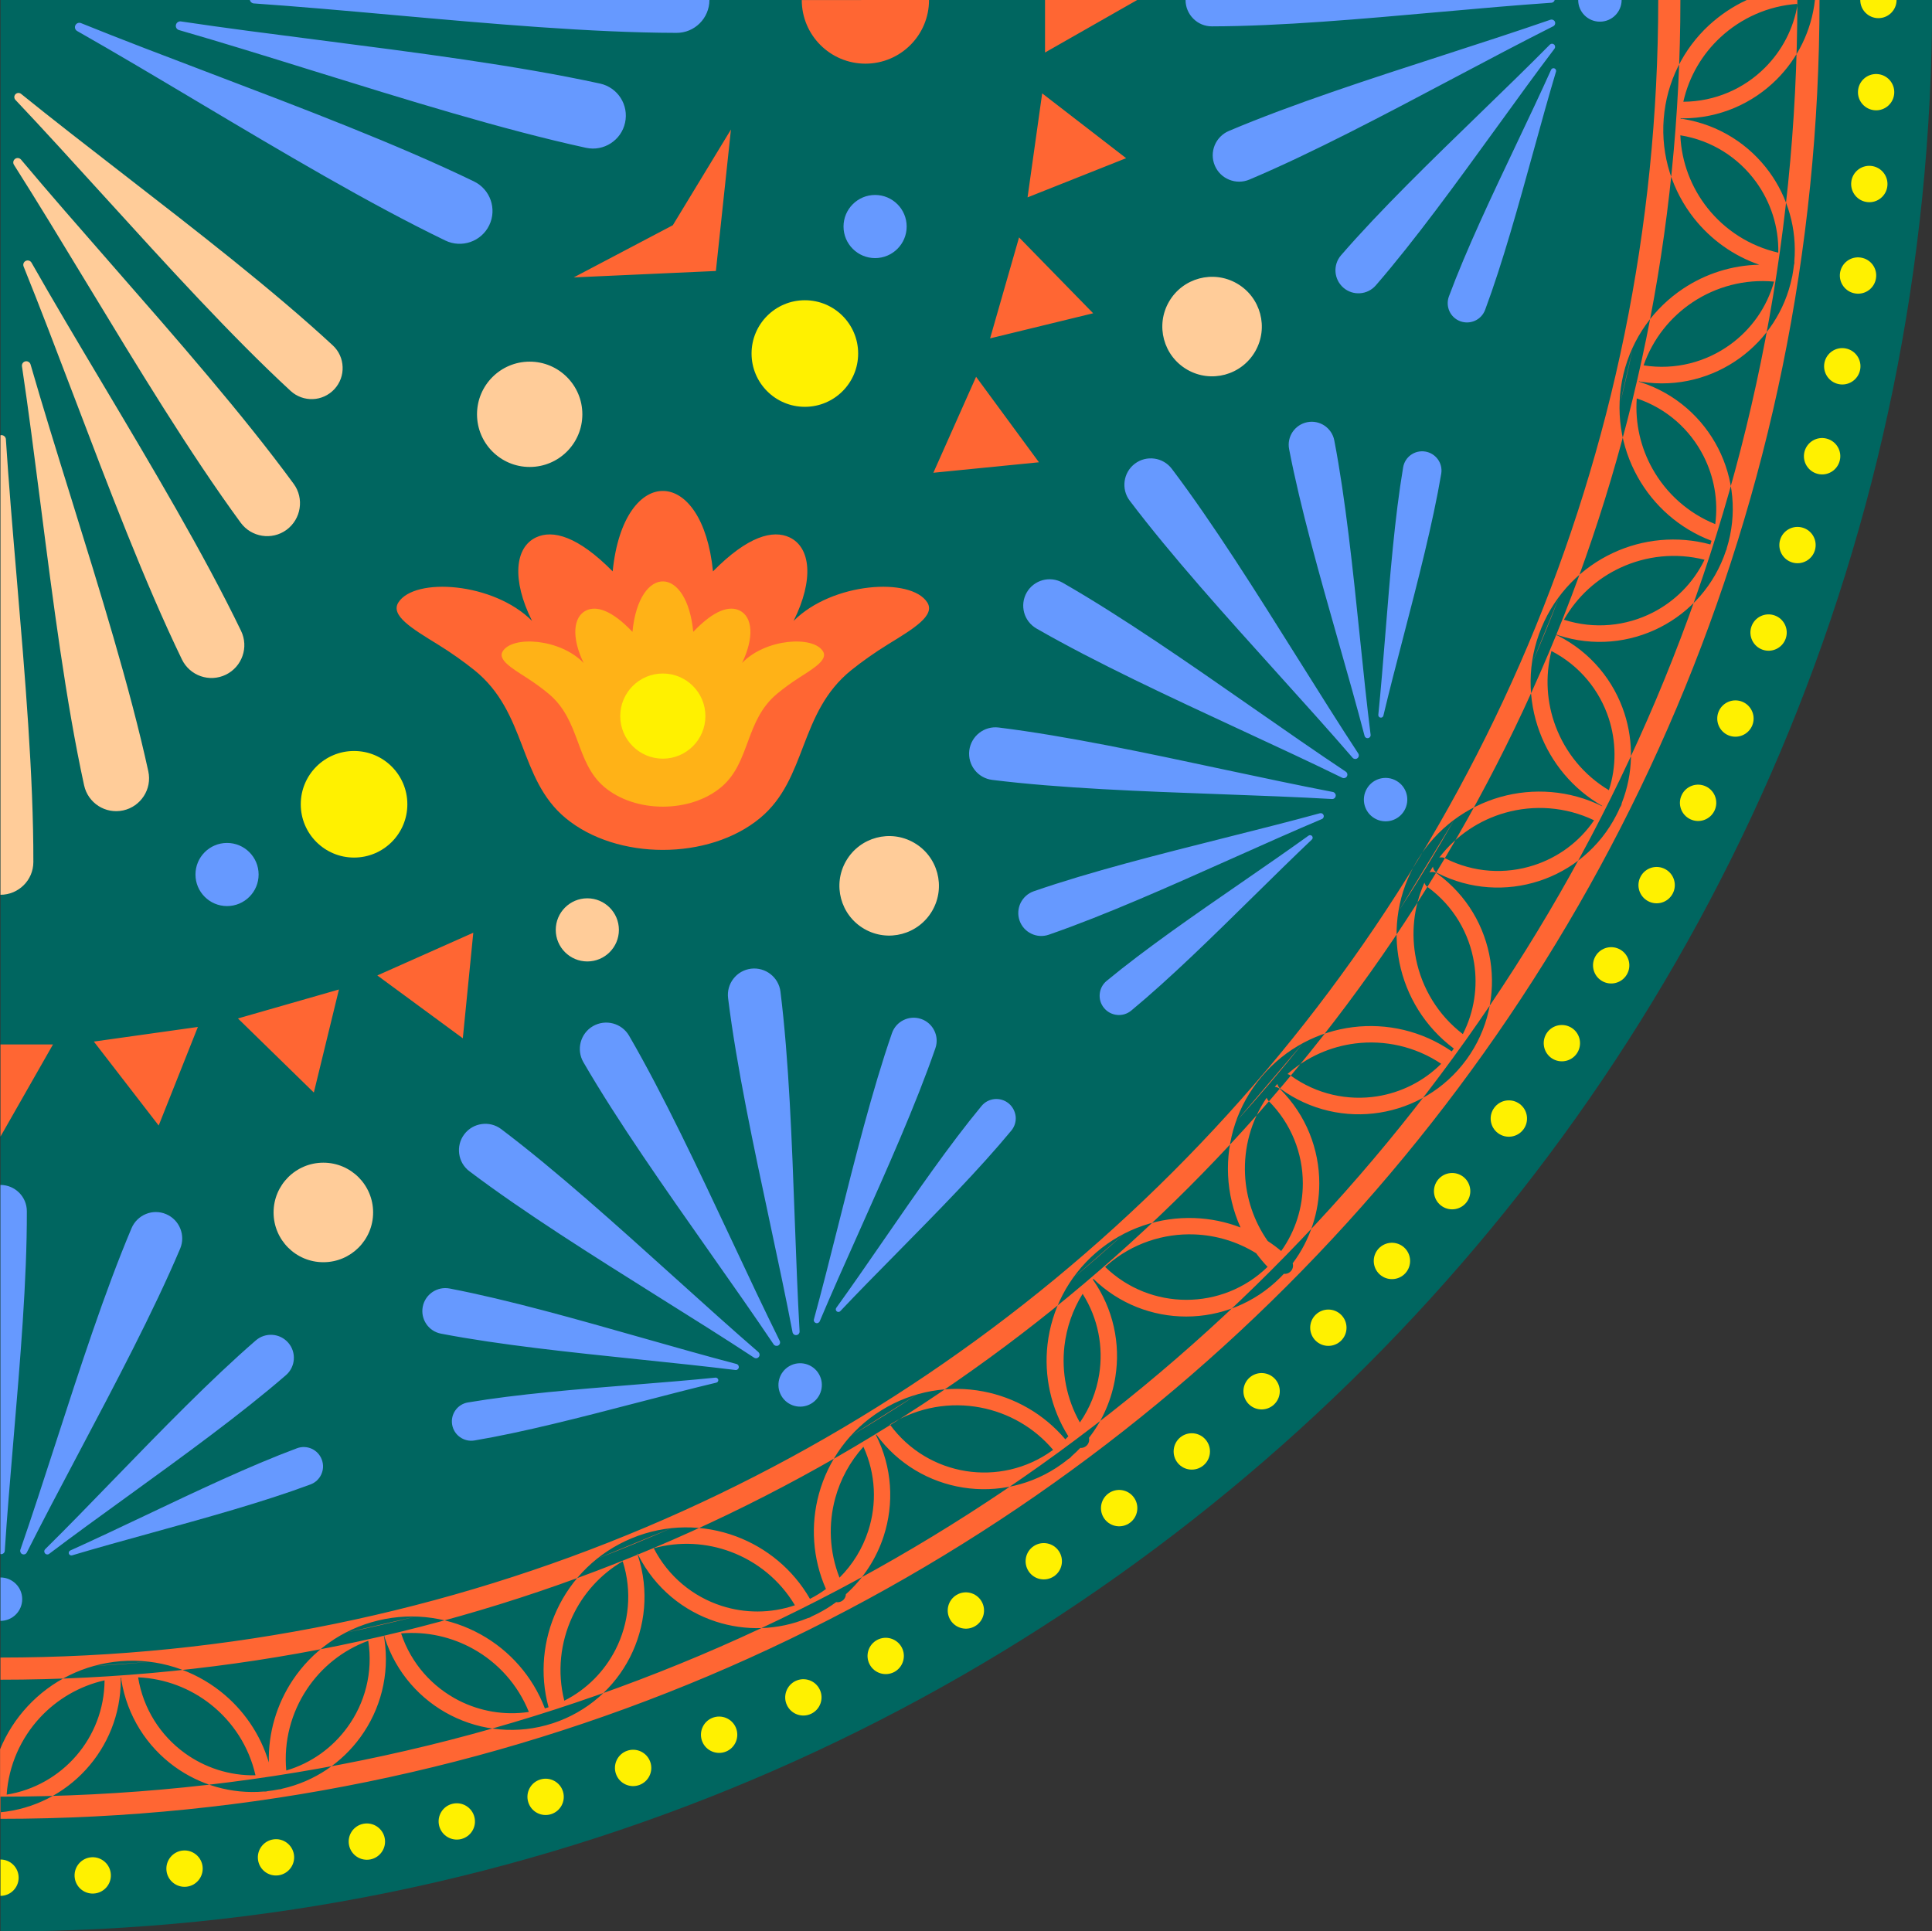 <?xml version="1.0" encoding="UTF-8"?><svg xmlns="http://www.w3.org/2000/svg" xmlns:xlink="http://www.w3.org/1999/xlink" height="400.1" preserveAspectRatio="xMidYMid meet" version="1.0" viewBox="-0.1 0.0 400.2 400.1" width="400.2" zoomAndPan="magnify"><rect x="-0.1" y="0.0" width="400.2" height="400.1" fill="#333333" stroke="none"/><g id="change1_1"><path clip-rule="evenodd" d="M0,0h400.14c0,220.99-179.15,400.14-400.14,400.14 C0,400.14,0,0,0,0z" fill="#006660" fill-rule="evenodd"/></g><g id="change2_1"><path clip-rule="evenodd" d="M0,235.46l10.88-19.09H0L0,235.46L0,235.46z M32.77,233.17 l-13.43-17.39l21.55-3.03L32.77,233.17z M64.91,226.34l-15.72-15.35l20.92-6L64.91,226.34z M95.77,215.1l-17.71-13.02l19.88-8.85 L95.77,215.1z M235.46,0L235.46,0l-19.09,0v10.88L235.46,0z M233.17,32.77l-17.39-13.43l-3.03,21.55L233.17,32.77z M226.34,64.9 l-15.35-15.72l-6,20.92L226.34,64.9z M215.11,95.77l-13.02-17.71l-8.85,19.88L215.11,95.77z M165.98,0.01L165.98,0.01L192.34,0v0.01 c0,7.28-5.9,13.18-13.18,13.18C171.88,13.18,165.98,7.28,165.98,0.01z M118.74,57.47l20.53-10.81l12.04-19.83l-3.12,29.31 L118.74,57.47z M157.34,169.48c9.84-8.15,7.95-21.88,18.94-30.68c2.03-1.63,4.73-3.57,7.59-5.33c5.23-3.21,9.83-5.96,8.11-8.66 c-3.35-5.29-19.7-4.2-27.69,3.82c4.26-8.56,3.53-15.23-0.83-17.3c-3.43-1.62-8.63-0.31-15.87,7.04 c-1.09-10.94-5.61-16.5-10.18-16.66c-4.71-0.17-9.48,5.38-10.6,16.66c-7.25-7.34-12.44-8.66-15.87-7.04 c-4.37,2.06-5.1,8.74-0.83,17.3c-7.99-8.02-24.34-9.11-27.69-3.82c-1.71,2.7,2.88,5.44,8.11,8.66c2.86,1.76,5.56,3.7,7.59,5.33 c10.99,8.8,9.1,22.53,18.94,30.68C127.67,178.27,146.73,178.27,157.34,169.48L157.34,169.48z M295.39,183.58 c-0.2-0.2-0.35-0.45-0.43-0.71c-2.28,5.09-2.79,10.61-1.74,15.81c1.22,6.02,4.55,11.61,9.7,15.55c2.37-4.65,3.11-9.81,2.33-14.73 c-0.97-6.1-4.26-11.83-9.65-15.75l-0.12-0.09L295.39,183.58L295.39,183.58z M361.73,0h14.12c-0.71,6.39-3.6,12.13-7.91,16.44 c-4.99,4.99-11.88,8.08-19.5,8.08c-0.14,0-0.27-0.02-0.4-0.05l-0.01,0.14c0.13-0.01,0.26-0.01,0.4,0.02 c7.52,1.19,13.85,5.32,17.99,11.02c3.78,5.2,5.74,11.71,5.16,18.52c0.02,0.15,0.02,0.31-0.01,0.47c-0.02,0.1-0.04,0.2-0.07,0.29 c-0.04,0.35-0.09,0.71-0.14,1.06l-0.03,0.18c-0.04,0.28-0.09,0.55-0.14,0.83c0,0.05-0.01,0.11-0.02,0.16 c-0.02,0.09-0.04,0.18-0.07,0.27c-1.43,6.97-5.41,12.82-10.79,16.73c-5.67,4.12-12.9,6.09-20.37,4.94 c-0.18-0.01-0.36-0.05-0.53-0.12l-0.02,0.12h0.11l0.27,0.09c7.24,2.35,12.84,7.42,16.05,13.7c3.16,6.2,3.99,13.61,1.74,20.76v0.13 l-0.12,0.24c-2.37,7.19-7.41,12.76-13.67,15.95c-6.29,3.2-13.79,4.01-21.04,1.65l-0.09-0.03l-0.14-0.07 c-0.05-0.02-0.09-0.05-0.13-0.07l-0.06,0.14c0.13,0.03,0.25,0.08,0.38,0.14c6.78,3.46,11.52,9.34,13.7,16.05 c1.92,5.91,1.85,12.47-0.55,18.58c-0.02,0.2-0.08,0.41-0.17,0.6c-0.06,0.12-0.13,0.23-0.21,0.33c-0.22,0.51-0.46,1.03-0.72,1.53 c-3.46,6.78-9.34,11.52-16.05,13.7c-6.71,2.18-14.25,1.8-21.04-1.65c-0.53-0.27-0.86-0.78-0.93-1.33c-0.09,0.14-0.18,0.28-0.26,0.42 c-0.15,0.25-0.3,0.51-0.45,0.77c0.56-0.19,1.19-0.09,1.66,0.3c6.11,4.47,9.84,10.99,10.94,17.93c1.1,6.97-0.45,14.36-4.92,20.51 l-0.1,0.13c-4.47,6.08-10.98,9.8-17.9,10.9c-6.97,1.11-14.36-0.45-20.52-4.92c-0.36-0.26-0.59-0.63-0.67-1.03 c-0.18,0.2-0.36,0.41-0.54,0.61c0.41,0.02,0.82,0.19,1.14,0.5c5.38,5.38,8.08,12.44,8.08,19.5c0,5.83-1.84,11.66-5.51,16.55 c0.17,0.58,0.03,1.24-0.44,1.7c-0.38,0.38-0.9,0.54-1.4,0.49c-0.24,0.26-0.48,0.51-0.73,0.76c-5.39,5.39-12.44,8.08-19.5,8.08 c-6.93,0-13.87-2.6-19.21-7.8l-0.12,0.14c4.28,6.09,5.76,13.33,4.67,20.17c-0.72,4.54-2.56,8.9-5.47,12.62 c0.15,0.65-0.09,1.35-0.66,1.76c-0.34,0.25-0.75,0.36-1.14,0.33c-0.58,0.6-1.18,1.18-1.82,1.74c-0.1,0.15-0.23,0.28-0.38,0.39 c-0.09,0.07-0.18,0.12-0.28,0.17c-0.37,0.31-0.76,0.6-1.15,0.89l-0.13,0.1c-6.16,4.47-13.55,6.02-20.52,4.92 c-6.94-1.1-13.46-4.83-17.93-10.94l-0.06-0.08l-0.09,0.07c3.45,6.77,3.82,14.31,1.64,21.02c-1.48,4.56-4.15,8.74-7.83,12.03 c-0.02,0.59-0.35,1.16-0.92,1.46c-0.35,0.18-0.73,0.24-1.09,0.17c-1.2,0.89-2.49,1.69-3.87,2.39c-0.41,0.21-0.83,0.41-1.25,0.6 c-0.08,0.06-0.17,0.11-0.26,0.16c-0.15,0.08-0.31,0.13-0.47,0.15c-6.25,2.59-12.99,2.71-19.06,0.74 c-6.71-2.18-12.59-6.92-16.05-13.7c-0.06-0.12-0.11-0.25-0.14-0.38l-0.13,0.06c0.03,0.04,0.05,0.09,0.07,0.13l0.07,0.14l0.03,0.09 c2.35,7.24,1.55,14.75-1.65,21.04c-3.19,6.26-8.76,11.3-15.95,13.67l-0.1,0.03c-7.24,2.35-14.75,1.55-21.04-1.65 c-6.29-3.2-11.35-8.81-13.7-16.05c-0.04-0.13-0.07-0.26-0.08-0.39l-0.14,0.03c0.07,0.17,0.11,0.35,0.13,0.54 c1.14,7.47-0.83,14.7-4.95,20.37c-3.82,5.26-9.48,9.17-16.23,10.69c-0.12,0.05-0.26,0.09-0.39,0.11c-0.08,0.01-0.16,0.02-0.24,0.02 c-0.37,0.08-0.75,0.14-1.13,0.2l-0.18,0.03c-0.35,0.05-0.71,0.1-1.06,0.14c-0.09,0.03-0.19,0.06-0.29,0.07 c-0.16,0.02-0.32,0.02-0.47,0.01c-6.8,0.58-13.32-1.39-18.52-5.16c-5.71-4.15-9.83-10.47-11.03-17.99c-0.02-0.14-0.03-0.27-0.02-0.4 l-0.14,0.01c0.03,0.13,0.05,0.26,0.05,0.4c0,14.36-10.98,26.15-25,27.45v-13.07c1.35-3.29,3.29-6.3,5.69-8.88 c4.87-5.25,11.65-8.75,19.34-9.36c7.75-0.61,15.04,1.83,20.69,6.31c4.65,3.69,8.19,8.77,9.95,14.67 c-0.15-6.16,1.65-12.08,4.93-17.03c3.99-6,10.17-10.57,17.74-12.39c7.51-1.8,15.03-0.56,21.28,2.93c5.92,3.3,10.7,8.63,13.23,15.29 l0.48-0.15l0.04-0.01l0.24-0.08c-1.87-6.88-1.13-13.99,1.72-20.14c3.01-6.49,8.38-11.92,15.52-14.87c7.18-2.97,14.87-2.9,21.62-0.38 c6.29,2.35,11.78,6.82,15.29,12.94c1.18-0.6,2.28-1.28,3.31-2.04c-2.8-6.35-3.2-13.31-1.46-19.69c1.9-6.95,6.33-13.24,12.94-17.33 c6.56-4.07,14.1-5.26,21.12-3.91c6.48,1.24,12.53,4.64,16.99,9.92c0.21-0.21,0.42-0.42,0.62-0.63c-3.65-5.81-5.06-12.56-4.31-19.06 c0.82-7.11,4.21-13.94,10.05-18.99c5.89-5.08,13.21-7.43,20.41-7.16c3.24,0.12,6.46,0.77,9.52,1.95c-1.54-3.42-2.41-7.08-2.58-10.78 c-0.34-7.2,1.93-14.54,6.96-20.48c4.99-5.9,11.79-9.35,18.89-10.24c7.01-0.88,14.33,0.76,20.48,5.02l0.24-0.32l0.02-0.03l0.17-0.24 c-5.99-4.47-9.87-10.89-11.27-17.83c-1.42-7.01-0.3-14.56,3.7-21.16c4.03-6.65,10.27-11.15,17.2-13.12 c6.82-1.93,14.33-1.42,21.08,1.9l0.03-0.05c-6.12-3.51-10.6-8.99-12.95-15.28c-2.53-6.75-2.61-14.44,0.36-21.62 c2.94-7.14,8.37-12.51,14.86-15.53c6.14-2.86,13.25-3.6,20.14-1.74c0.08-0.25,0.16-0.51,0.23-0.76 c-6.66-2.52-11.98-7.29-15.29-13.21c-3.5-6.25-4.74-13.77-2.96-21.28c1.81-7.56,6.37-13.75,12.38-17.75 c4.61-3.07,10.07-4.84,15.77-4.95c-5.4-1.86-10.04-5.23-13.49-9.57c-4.48-5.65-6.92-12.94-6.31-20.69 c0.61-7.7,4.11-14.47,9.36-19.34C356.25,3.08,358.87,1.32,361.73,0L361.73,0z M52.82,367.78c-1.34-5.94-4.69-11.05-9.24-14.66 c-4.2-3.33-9.43-5.39-15.07-5.63c1.06,6.55,4.66,12.06,9.64,15.68C42.31,366.19,47.43,367.89,52.82,367.78L52.82,367.78z M21.56,348.11c-5.25,1.19-9.86,3.94-13.36,7.7c-3.97,4.28-6.51,9.88-6.92,15.98C12.73,369.95,21.49,360.06,21.56,348.11 L21.56,348.11z M262.47,262.45c-0.86-0.9-1.64-1.84-2.37-2.82c-3.9-2.42-8.32-3.73-12.79-3.9c-6.37-0.24-12.84,1.84-18.04,6.33 c-0.15,0.13-0.3,0.26-0.45,0.4c4.68,4.55,10.75,6.82,16.82,6.82C251.71,269.29,257.79,267.01,262.47,262.45L262.47,262.45z M298.43,220.38c-5.37-3.6-11.71-4.97-17.8-4.21c-5.09,0.64-10.01,2.77-14.04,6.34c0.22,0.05,0.44,0.14,0.63,0.29 c5.4,3.92,11.87,5.28,17.96,4.32C290.09,226.34,294.76,224.05,298.43,220.38L298.43,220.38z M262.28,227.41 c-3.27,4.81-4.74,10.41-4.48,15.91c0.23,4.87,1.82,9.67,4.7,13.78c0.96,0.63,1.89,1.32,2.79,2.07c2.99-4.18,4.48-9.09,4.48-14.01 c0-6.17-2.36-12.35-7.07-17.06C262.5,227.89,262.36,227.66,262.28,227.41L262.28,227.41z M330.1,169.94 c-5.9-2.83-12.45-3.25-18.42-1.56c-5.29,1.5-10.13,4.67-13.64,9.28c0.38-0.09,0.81-0.05,1.19,0.14c5.94,3.03,12.54,3.36,18.41,1.45 C322.59,177.65,327.02,174.46,330.1,169.94L330.1,169.94z M372.27,0.8c-6.1,0.41-11.7,2.95-15.98,6.92 c-3.77,3.49-6.52,8.1-7.7,13.36c6.61-0.04,12.59-2.73,16.92-7.07C369.02,10.5,371.45,5.92,372.27,0.8z M347.97,28.03 c0.24,5.64,2.3,10.87,5.63,15.07c3.61,4.55,8.73,7.89,14.66,9.24c0.11-5.39-1.59-10.5-4.61-14.66 C360.03,32.69,354.52,29.08,347.97,28.03z M367.38,58.34c-6.09-0.56-12,1.04-16.86,4.27c-4.59,3.06-8.24,7.57-10.16,13.08 c6.58,1.04,12.96-0.69,17.96-4.32C362.61,68.26,365.88,63.73,367.38,58.34L367.38,58.34z M338.94,82.54 c-0.37,5.19,0.83,10.23,3.26,14.57c2.84,5.07,7.35,9.19,13,11.47c0.66-4.94-0.26-9.85-2.43-14.11 C350,89.02,345.17,84.62,338.94,82.54L338.94,82.54z M352.98,115.96c-5.96-1.51-12.1-0.82-17.42,1.65 c-4.81,2.23-8.95,5.93-11.7,10.78c6.32,2.03,12.87,1.32,18.36-1.47C346.8,124.59,350.64,120.81,352.98,115.96L352.98,115.96z M321.27,134.87c-1.35,5.29-0.97,10.71,0.86,15.58c2.03,5.41,5.84,10.15,11.04,13.25c1.6-4.94,1.51-10.13-0.02-14.85 C331.25,143.02,327.14,137.9,321.27,134.87L321.27,134.87z M218.05,300.37c-3.94-4.67-9.29-7.67-15.02-8.77 c-6.21-1.19-12.88-0.14-18.68,3.45l-0.11,0.07c3.92,5.38,9.64,8.67,15.74,9.64c6.08,0.96,12.54-0.39,17.92-4.29l0.04-0.03 L218.05,300.37L218.05,300.37z M178.75,299.72c-2.8,3.09-4.77,6.76-5.84,10.67c-1.45,5.32-1.22,11.1,0.89,16.45 c2.75-2.73,4.77-6.06,5.94-9.67C181.55,311.61,181.34,305.4,178.75,299.72z M224.16,268.04c-2.07,3.32-3.33,7.02-3.77,10.81 c-0.62,5.38,0.43,10.94,3.2,15.84c2.09-3.01,3.44-6.44,4-9.98C228.48,279.09,227.4,273.15,224.16,268.04z M164.56,332.56 c-3.11-5.23-7.86-9.05-13.3-11.08c-4.98-1.86-10.54-2.21-15.94-0.74c3.03,5.9,8.16,10.03,14.01,11.93 C154.17,334.24,159.51,334.28,164.56,332.56z M128.89,323.44c-4.69,2.75-8.27,6.82-10.45,11.52c-2.46,5.31-3.15,11.42-1.65,17.37 c4.68-2.36,8.33-6.12,10.61-10.58C130.19,336.27,130.9,329.74,128.89,323.44z M109.45,354.66c-2.28-5.67-6.41-10.21-11.51-13.05 c-4.45-2.48-9.63-3.68-14.95-3.22c2.08,6.27,6.49,11.11,11.95,13.9C99.32,354.52,104.38,355.42,109.45,354.66L109.45,354.66z M76.18,339.91c-5.34,1.96-9.73,5.55-12.72,10.06c-3.22,4.85-4.82,10.75-4.26,16.82c5.22-1.54,9.61-4.76,12.66-8.96 C75.49,352.85,77.21,346.48,76.18,339.91L76.18,339.91z M345,21.47c-0.14,2.25-0.29,4.49-0.47,6.72 M338.16,71.96 c-0.84,3.96-1.74,7.89-2.72,11.8 M322.9,123.61c-1.77,4.63-3.64,9.21-5.61,13.74 M301.13,169.83c-3.63,6.42-7.45,12.71-11.47,18.86 M269.8,216.1c-4.44,5.54-9.03,10.95-13.8,16.2 M232.72,255.61c-3.45,3.14-6.97,6.2-10.54,9.2 M189.89,288.87 c-4.5,2.96-9.07,5.83-13.72,8.58 M139.02,316.56c-5.06,2.22-10.18,4.33-15.36,6.32 M86.06,334.88c-4.83,1.24-9.71,2.36-14.62,3.39 M31.18,344.27c-3.94,0.35-7.9,0.65-11.88,0.87 M376.8,0c0,104.05-42.18,198.25-110.36,266.44S104.05,376.8,0,376.8v-4.59 c102.78,0,195.84-41.66,263.19-109.02C330.55,195.84,372.21,102.78,372.21,0C372.21,0,376.8,0,376.8,0z M347.98,0 c0,96.09-38.95,183.08-101.92,246.06C183.08,309.03,96.09,347.98,0,347.98v-4.59c94.82,0,180.67-38.44,242.81-100.58 C304.95,180.67,343.39,94.82,343.39,0H347.98z" fill="#F63" fill-rule="evenodd"/></g><g id="change3_1"><path clip-rule="evenodd" d="M149.4,162.98 c5.96-5.12,4.81-13.73,11.47-19.26c1.23-1.02,2.86-2.24,4.6-3.35c3.17-2.02,5.95-3.74,4.91-5.43c-2.03-3.32-11.93-2.64-16.76,2.4 c2.58-5.37,2.14-9.56-0.51-10.86c-2.08-1.02-5.22-0.19-9.61,4.42c-0.66-6.87-3.4-10.35-6.17-10.45c-2.85-0.11-5.74,3.38-6.42,10.45 c-4.39-4.61-7.53-5.43-9.61-4.42c-2.64,1.3-3.09,5.49-0.51,10.86c-4.84-5.04-14.74-5.72-16.76-2.4c-1.04,1.7,1.75,3.42,4.91,5.43 c1.73,1.11,3.37,2.32,4.6,3.35c6.65,5.53,5.51,14.14,11.47,19.26C131.44,168.49,142.97,168.49,149.4,162.98z" fill="#FFF100" fill-opacity=".549" fill-rule="evenodd"/></g><g id="change3_2"><path clip-rule="evenodd" d="M73.24,155.58c6.1,0,11.04,4.94,11.04,11.04 c0,6.1-4.94,11.04-11.04,11.04c-6.1,0-11.04-4.94-11.04-11.04C62.2,160.52,67.14,155.58,73.24,155.58z M155.58,73.24 c0,6.1,4.94,11.04,11.04,11.04c6.1,0,11.04-4.94,11.04-11.04c0-6.1-4.94-11.04-11.04-11.04C160.52,62.2,155.58,67.14,155.58,73.24z M137.2,139.53c4.87,0,8.82,3.95,8.82,8.82s-3.95,8.82-8.82,8.82c-4.87,0-8.82-3.95-8.82-8.82S132.33,139.53,137.2,139.53z M392.76,0c0,2.08-1.69,3.76-3.76,3.76c-2.08,0-3.76-1.69-3.76-3.76H392.76z M15.35,388.71c0.1,2.08,1.87,3.68,3.94,3.57 c2.08-0.1,3.68-1.87,3.57-3.94c-0.1-2.08-1.87-3.68-3.95-3.58C16.85,384.87,15.25,386.63,15.35,388.71L15.35,388.71z M388.34,22.85 c2.08,0.1,3.84-1.5,3.94-3.57c0.1-2.08-1.5-3.84-3.57-3.94c-2.08-0.1-3.84,1.5-3.94,3.57C384.66,20.98,386.26,22.74,388.34,22.85z M258.44,290.75c1.4,1.54,3.78,1.66,5.32,0.26c1.54-1.4,1.66-3.78,0.26-5.32c-1.4-1.54-3.78-1.66-5.32-0.26 C257.16,286.83,257.05,289.21,258.44,290.75z M350.04,169.72c1.88,0.89,4.12,0.09,5.01-1.79c0.89-1.88,0.09-4.12-1.79-5.01 c-1.88-0.89-4.12-0.09-5.01,1.79C347.35,166.59,348.16,168.83,350.04,169.72z M127.5,367.52c0.7,1.96,2.85,2.98,4.81,2.28 s2.98-2.85,2.28-4.81c-0.7-1.96-2.85-2.98-4.81-2.28C127.82,363.41,126.8,365.57,127.5,367.52z M376.42,98.17 c2.02,0.51,4.06-0.72,4.57-2.74c0.51-2.02-0.72-4.06-2.74-4.57c-2.02-0.51-4.06,0.72-4.57,2.74 C373.18,95.62,374.4,97.66,376.42,98.17z M196.75,335.58c1.07,1.78,3.38,2.36,5.16,1.29c1.78-1.07,2.36-3.38,1.29-5.16 c-1.07-1.78-3.38-2.36-5.16-1.29C196.26,331.49,195.68,333.8,196.75,335.58z M310.2,234.75c1.67,1.24,4.03,0.89,5.27-0.78 c1.24-1.67,0.89-4.03-0.78-5.27c-1.67-1.24-4.03-0.89-5.26,0.78C308.18,231.15,308.53,233.51,310.2,234.75L310.2,234.75z M53.35,385.33c0.3,2.06,2.22,3.48,4.27,3.17c2.05-0.31,3.47-2.22,3.17-4.27c-0.31-2.06-2.22-3.48-4.27-3.17 S53.05,383.28,53.35,385.33z M384.23,60.8c2.06,0.31,3.97-1.11,4.27-3.17c0.31-2.06-1.11-3.97-3.17-4.27 c-2.06-0.31-3.97,1.11-4.28,3.17C380.75,58.58,382.17,60.5,384.23,60.8z M228.7,314.68c1.24,1.67,3.6,2.02,5.27,0.78 c1.67-1.24,2.02-3.6,0.78-5.27c-1.24-1.67-3.6-2.02-5.27-0.78C227.81,310.66,227.46,313.01,228.7,314.68z M331.71,203.21 c1.78,1.07,4.09,0.49,5.16-1.29c1.07-1.78,0.49-4.09-1.29-5.16c-1.78-1.07-4.09-0.49-5.16,1.29 C329.35,199.83,329.93,202.14,331.71,203.21z M90.87,378.25c0.51,2.02,2.55,3.24,4.57,2.74c2.02-0.51,3.24-2.55,2.73-4.56 c-0.51-2.02-2.55-3.24-4.56-2.74C91.59,374.19,90.36,376.23,90.87,378.25z M364.98,134.59c1.96,0.7,4.11-0.32,4.81-2.28 c0.7-1.96-0.32-4.11-2.28-4.81c-1.96-0.7-4.11,0.32-4.81,2.28C362.01,131.74,363.03,133.89,364.98,134.59z M162.91,353.25 c0.89,1.88,3.13,2.68,5.01,1.79c1.88-0.89,2.68-3.13,1.79-5.01c-0.89-1.88-3.13-2.68-5.01-1.79 C162.83,349.13,162.02,351.38,162.91,353.25z M285.7,264.02c1.54,1.39,3.92,1.28,5.32-0.26c1.39-1.54,1.28-3.92-0.26-5.32 c-1.54-1.4-3.92-1.28-5.32,0.26C284.04,260.24,284.16,262.62,285.7,264.02z M386.75,41.87c2.07,0.21,3.91-1.31,4.11-3.38 c0.2-2.07-1.31-3.91-3.38-4.12c-2.07-0.2-3.91,1.31-4.11,3.38C383.17,39.83,384.68,41.67,386.75,41.87z M243.86,303.08 c1.32,1.61,3.69,1.84,5.3,0.52c1.61-1.32,1.84-3.69,0.52-5.3c-1.32-1.61-3.69-1.84-5.3-0.52 C242.78,299.1,242.55,301.48,243.86,303.08z M341.29,186.69c1.83,0.98,4.11,0.29,5.09-1.55c0.98-1.83,0.29-4.11-1.55-5.09 c-1.83-0.98-4.11-0.29-5.09,1.55C338.76,183.43,339.45,185.71,341.29,186.69z M109.32,373.34c0.6,1.99,2.7,3.11,4.69,2.51 c1.99-0.6,3.11-2.7,2.51-4.69c-0.6-1.99-2.7-3.11-4.69-2.51C109.84,369.24,108.71,371.35,109.32,373.34z M371.15,116.52 c1.99,0.6,4.09-0.52,4.69-2.51c0.6-1.99-0.52-4.09-2.51-4.69c-1.99-0.6-4.09,0.52-4.69,2.51 C368.04,113.82,369.16,115.92,371.15,116.52z M180.05,344.83c0.98,1.83,3.26,2.52,5.09,1.55c1.83-0.98,2.52-3.26,1.55-5.09 c-0.98-1.83-3.26-2.53-5.09-1.55C179.76,340.72,179.07,343,180.05,344.83z M298.31,249.68c1.61,1.32,3.98,1.09,5.3-0.52 c1.32-1.61,1.08-3.98-0.52-5.3c-1.61-1.32-3.98-1.08-5.3,0.52C296.47,245.99,296.7,248.37,298.31,249.68z M34.38,387.49 c0.2,2.07,2.05,3.58,4.11,3.38c2.07-0.2,3.58-2.05,3.38-4.12c-0.2-2.07-2.05-3.58-4.11-3.38S34.18,385.42,34.38,387.49z M380.78,79.58c2.04,0.41,4.02-0.92,4.43-2.96c0.41-2.04-0.92-4.02-2.96-4.43c-2.04-0.41-4.02,0.92-4.43,2.96 C377.42,77.19,378.74,79.17,380.78,79.58z M212.98,325.53c1.15,1.73,3.49,2.19,5.22,1.04c1.73-1.15,2.19-3.49,1.04-5.22 c-1.16-1.73-3.49-2.19-5.22-1.04C212.29,321.46,211.83,323.8,212.98,325.53z M321.34,219.24c1.73,1.15,4.06,0.69,5.22-1.04 c1.15-1.73,0.69-4.06-1.04-5.22c-1.73-1.15-4.07-0.69-5.22,1.04C319.15,215.75,319.62,218.09,321.34,219.24z M72.2,382.25 c0.41,2.04,2.39,3.36,4.43,2.96c2.04-0.41,3.36-2.39,2.96-4.42c-0.41-2.04-2.39-3.36-4.43-2.96 C73.12,378.23,71.79,380.21,72.2,382.25z M357.94,152.34c1.92,0.79,4.12-0.12,4.92-2.04c0.8-1.92-0.12-4.12-2.04-4.92 c-1.92-0.79-4.12,0.12-4.92,2.04C355.11,149.34,356.02,151.54,357.94,152.34z M145.38,360.82c0.79,1.92,3,2.83,4.92,2.04 c1.92-0.79,2.83-3,2.04-4.92c-0.79-1.92-3-2.83-4.92-2.04C145.5,356.7,144.59,358.9,145.38,360.82z M272.4,277.72 c1.47,1.47,3.85,1.47,5.32,0s1.47-3.85,0-5.32s-3.85-1.47-5.32,0C270.93,273.87,270.93,276.25,272.4,277.72z M0,392.76v-7.53 c2.08,0,3.76,1.68,3.76,3.76C3.76,391.07,2.08,392.76,0,392.76z" fill="#FFF100" fill-rule="evenodd"/></g><g id="change4_1"><path clip-rule="evenodd" d="M77.19,251.18c0,5.69-4.61,10.31-10.31,10.31 c-5.69,0-10.31-4.61-10.31-10.31c0-5.69,4.61-10.31,10.31-10.31C72.58,240.87,77.19,245.49,77.19,251.18z M3.37,119.8 c-0.85-10.02-1.68-19.83-2.25-28.79c-0.03-0.5-0.46-0.89-0.97-0.86c-0.05,0-0.1,0.01-0.15,0.02v95.2c1.87,0,3.57-0.76,4.8-1.98 c1.24-1.22,2.01-2.93,2.01-4.81C6.85,160.87,5.07,139.9,3.37,119.8L3.37,119.8z M14.62,103.13L14.62,103.13 c-2.99-9.61-5.91-19.01-8.39-27.63c-0.14-0.48-0.64-0.76-1.13-0.63c-0.45,0.13-0.72,0.57-0.65,1.02c1.33,8.87,2.58,18.64,3.86,28.62 c2.56,20,5.24,40.88,9.01,58.18c0.4,1.84,1.51,3.34,2.97,4.28s3.29,1.32,5.13,0.92c1.83-0.4,3.33-1.51,4.27-2.97 c0.95-1.46,1.33-3.29,0.93-5.13C26.85,142.5,20.6,122.39,14.62,103.13z M21.04,79.32c-5.15-8.64-10.18-17.1-14.61-24.9 c-0.25-0.44-0.8-0.59-1.24-0.35c-0.41,0.23-0.57,0.72-0.4,1.14c3.36,8.32,6.86,17.52,10.44,26.93 c7.17,18.85,14.64,38.52,22.35,54.47c0.82,1.69,2.25,2.9,3.89,3.47c1.64,0.57,3.51,0.52,5.2-0.3c1.69-0.82,2.89-2.25,3.46-3.89 c0.58-1.64,0.52-3.51-0.3-5.2C42.13,114.74,31.36,96.65,21.04,79.32z M61.96,105.29c0.27-1.72-0.12-3.55-1.23-5.06 c-10.46-14.29-24.32-30.13-37.6-45.31l0,0c-6.62-7.57-13.11-14.98-18.87-21.85c-0.32-0.39-0.9-0.44-1.28-0.12 c-0.36,0.3-0.43,0.81-0.19,1.19c4.81,7.57,9.91,15.99,15.13,24.6c10.45,17.24,21.36,35.24,31.83,49.54 c1.11,1.52,2.73,2.44,4.45,2.71c1.72,0.27,3.55-0.12,5.06-1.23C60.78,108.63,61.7,107.01,61.96,105.29z M21.59,40.79 c12.82,14.1,26.2,28.82,38.49,40.18c1.31,1.21,2.98,1.77,4.62,1.71c1.64-0.06,3.26-0.76,4.47-2.06c1.2-1.3,1.77-2.97,1.7-4.62 c-0.06-1.65-0.75-3.27-2.06-4.47C56.52,60.16,40.8,47.98,25.73,36.3h0c-7.52-5.82-14.87-11.52-21.46-16.85 c-0.37-0.3-0.91-0.24-1.21,0.12c-0.28,0.34-0.25,0.83,0.05,1.14C8.94,26.87,15.19,33.75,21.59,40.79z M121.56,186.1 c-3.61,0-6.54,2.93-6.54,6.54c0,3.61,2.93,6.54,6.54,6.54c3.61,0,6.54-2.93,6.54-6.54C128.1,189.03,125.17,186.1,121.56,186.1z M120.53,85.83c0-6.02-4.88-10.91-10.91-10.91c-6.02,0-10.91,4.88-10.91,10.91c0,6.02,4.88,10.91,10.91,10.91 C115.65,96.74,120.53,91.86,120.53,85.83z M189.24,174.59c-4.93-2.85-11.23-1.16-14.08,3.77c-2.85,4.93-1.16,11.23,3.77,14.08 c4.93,2.85,11.23,1.16,14.08-3.77C195.86,183.74,194.17,177.43,189.24,174.59z M256.13,58.73c-4.93-2.85-11.23-1.16-14.08,3.77 c-2.85,4.93-1.16,11.23,3.77,14.08c4.93,2.85,11.23,1.16,14.08-3.77h0C262.74,67.88,261.06,61.58,256.13,58.73z" fill="#FC9" fill-rule="evenodd"/></g><g id="change5_1"><path clip-rule="evenodd" d="M51.65,0h95.2v0.02c-0.01,1.88-0.77,3.58-2.01,4.81 c-1.23,1.23-2.94,1.99-4.82,1.98C122.31,6.77,101.35,4.9,81.26,3.1c-10.02-0.9-19.83-1.77-28.78-2.39C52.08,0.69,51.74,0.39,51.65,0 z M36.98,6.23c8.62,2.48,18.02,5.4,27.63,8.39c19.26,5.98,39.36,12.23,56.67,16c1.84,0.4,3.67,0.02,5.13-0.93 c1.47-0.94,2.57-2.44,2.97-4.28c0.4-1.84,0.02-3.66-0.92-5.13c-0.94-1.46-2.44-2.57-4.28-2.97c-17.31-3.77-38.18-6.44-58.18-9.01 c-9.98-1.28-19.75-2.53-28.62-3.86c-0.45-0.07-0.89,0.21-1.02,0.65C36.21,5.59,36.49,6.09,36.98,6.23z M15.89,6.43 c7.8,4.43,16.26,9.46,24.9,14.61c17.33,10.32,35.42,21.09,51.36,28.79c1.69,0.82,3.56,0.87,5.2,0.3c1.64-0.57,3.07-1.77,3.89-3.46 c0.82-1.69,0.87-3.56,0.3-5.2c-0.57-1.64-1.78-3.07-3.47-3.89C82.13,29.87,62.46,22.4,43.61,15.23C34.2,11.65,25,8.16,16.68,4.79 c-0.42-0.17-0.91-0.01-1.14,0.4C15.29,5.63,15.45,6.19,15.89,6.43z M40.39,181.17c0,3.61,2.93,6.54,6.54,6.54 c3.61,0,6.54-2.93,6.54-6.54c0-3.61-2.93-6.54-6.54-6.54C43.32,174.63,40.39,177.56,40.39,181.17z M181.17,53.47 c3.61,0,6.54-2.93,6.54-6.54c0-3.61-2.93-6.54-6.54-6.54c-3.61,0-6.54,2.93-6.54,6.54C174.63,50.54,177.56,53.47,181.17,53.47z M0.89,321.27c0.46-7.19,1.13-15.07,1.81-23.12c1.37-16.14,2.8-32.99,2.76-47.22c0-1.51-0.62-2.88-1.61-3.86 c-0.99-0.98-2.35-1.59-3.86-1.59v76.47c0.04,0.01,0.08,0.01,0.12,0.02C0.52,321.98,0.87,321.67,0.89,321.27z M37.21,258.7 c0.59-1.39,0.56-2.89,0.03-4.19c-0.52-1.3-1.55-2.39-2.93-2.98c-1.39-0.59-2.89-0.56-4.18-0.03c-1.29,0.53-2.39,1.55-2.98,2.94 c-5.54,13.1-10.75,29.19-15.74,44.59c-2.49,7.69-4.93,15.21-7.29,22.02c-0.12,0.34,0.03,0.73,0.36,0.9c0.36,0.18,0.8,0.04,0.98-0.33 c3.24-6.44,6.94-13.42,10.72-20.57C23.75,286.74,31.66,271.8,37.21,258.7z M26.39,309.94c11.43-8.28,23.37-16.93,32.74-25.05 c0.99-0.86,1.55-2.05,1.63-3.26c0.09-1.22-0.29-2.47-1.15-3.46c-0.86-0.99-2.05-1.55-3.26-1.63c-1.21-0.09-2.47,0.29-3.46,1.15 c-9.37,8.12-19.63,18.69-29.46,28.83c-4.9,5.06-9.7,10.01-14.17,14.42c-0.23,0.22-0.26,0.59-0.06,0.84 c0.21,0.28,0.62,0.34,0.89,0.12C15.1,318.11,20.68,314.07,26.39,309.94L26.39,309.94z M64.48,300.14c-0.93-0.42-2.02-0.5-3.06-0.11 c-9.75,3.63-20.91,8.93-31.6,14.01c-5.34,2.53-10.56,5.01-15.36,7.17c-0.24,0.11-0.38,0.38-0.3,0.65c0.09,0.28,0.39,0.44,0.67,0.36 c5.05-1.51,10.62-3.05,16.31-4.62c11.41-3.15,23.33-6.44,33.07-10.07c1.03-0.38,1.82-1.15,2.24-2.08c0.43-0.93,0.5-2.02,0.11-3.06 C66.18,301.35,65.41,300.57,64.48,300.14z M0,326.8v8.99c2.48,0,4.5-2.01,4.5-4.5C4.5,328.82,2.48,326.8,0,326.8z M161.41,277.78 c-3.2-6.46-6.56-13.61-9.99-20.93h0c-6.89-14.66-14.07-29.97-21.21-42.28c-0.76-1.31-1.98-2.18-3.33-2.54 c-1.35-0.36-2.84-0.2-4.15,0.55c-1.31,0.76-2.18,1.98-2.54,3.33c-0.36,1.35-0.2,2.84,0.56,4.15c7.14,12.31,16.87,26.13,26.18,39.38 c4.65,6.61,9.2,13.08,13.22,19.06c0.2,0.3,0.61,0.41,0.94,0.25C161.44,278.58,161.59,278.14,161.41,277.78z M159.38,253.28 c1.69,7.9,3.34,15.64,4.69,22.72c0.07,0.36,0.39,0.62,0.77,0.59c0.4-0.02,0.71-0.37,0.69-0.77c-0.41-7.19-0.7-15.1-1-23.17 c-0.59-16.19-1.21-33.09-2.96-47.21c-0.19-1.5-0.96-2.78-2.07-3.64c-1.1-0.86-2.54-1.3-4.03-1.12c-1.5,0.19-2.78,0.96-3.64,2.07 c-0.86,1.1-1.3,2.54-1.11,4.04C152.47,220.9,156,237.44,159.38,253.28z M139.66,264.67c-12.03-10.85-24.58-22.17-35.93-30.75 c-1.21-0.91-2.67-1.25-4.05-1.05c-1.38,0.19-2.7,0.91-3.61,2.12c-0.91,1.2-1.24,2.66-1.05,4.05c0.19,1.39,0.91,2.7,2.12,3.61 c11.35,8.57,25.68,17.56,39.4,26.17h0c6.85,4.29,13.55,8.49,19.57,12.45c0.34,0.22,0.79,0.13,1.01-0.21 c0.21-0.31,0.14-0.72-0.13-0.96C151.53,275.38,145.66,270.08,139.66,264.67z M168.86,274.07c0.32,0.14,0.7-0.02,0.84-0.34 c2.44-5.79,5.25-12.08,8.13-18.51h0c5.76-12.89,11.78-26.35,15.83-38.06c0.43-1.24,0.32-2.55-0.22-3.64 c-0.53-1.1-1.48-1.99-2.72-2.42c-1.24-0.43-2.55-0.32-3.64,0.22c-1.1,0.53-1.99,1.48-2.42,2.73c-4.06,11.72-7.66,26.01-11.1,39.7 c-1.72,6.83-3.4,13.51-5.06,19.57C168.4,273.62,168.55,273.94,168.86,274.07z M152.46,282.57c-6.08-1.59-12.71-3.48-19.48-5.4 c-13.58-3.86-27.75-7.89-39.93-10.23c-1.29-0.25-2.56,0.05-3.57,0.73c-1.01,0.68-1.76,1.75-2.01,3.04 c-0.25,1.29,0.05,2.56,0.73,3.57c0.68,1.01,1.75,1.76,3.05,2.01c12.18,2.34,26.84,3.86,40.88,5.32c7,0.73,13.86,1.44,20.09,2.21 c0.35,0.05,0.67-0.2,0.72-0.55C152.97,282.94,152.76,282.65,152.46,282.57z M148.09,285.4c-5.24,0.53-11,1-16.89,1.47 c-11.8,0.95-24.12,1.94-34.37,3.67c-1.09,0.18-2,0.79-2.59,1.62c-0.59,0.83-0.87,1.89-0.68,2.98c0.18,1.09,0.79,2,1.63,2.59 c0.83,0.59,1.89,0.87,2.98,0.69c10.25-1.73,22.22-4.84,33.68-7.82l0,0c5.72-1.48,11.31-2.94,16.43-4.16 c0.29-0.07,0.47-0.36,0.4-0.64C148.6,285.55,148.35,285.37,148.09,285.4z M208.84,228.59c-0.85-0.7-1.91-0.99-2.92-0.9 c-1.02,0.1-2,0.58-2.7,1.43c-6.63,8.01-13.64,18.18-20.37,27.93c-3.35,4.86-6.64,9.62-9.72,13.89c-0.16,0.22-0.13,0.52,0.07,0.71 c0.22,0.2,0.55,0.19,0.76-0.02c3.62-3.83,7.67-7.95,11.82-12.15c8.31-8.44,16.98-17.24,23.61-25.26c0.7-0.85,1-1.91,0.9-2.93 C210.17,230.27,209.68,229.29,208.84,228.59z M163.4,283.02c-2.15,1.24-2.89,3.99-1.65,6.14s3.99,2.89,6.14,1.65 c2.15-1.24,2.89-3.99,1.65-6.14S165.55,281.78,163.4,283.02z M259.55,146.73L259.55,146.73c-13.29-9.26-27.17-18.92-39.51-26 c-1.31-0.75-2.8-0.9-4.15-0.54c-1.35,0.37-2.56,1.25-3.31,2.55c-0.75,1.31-0.9,2.8-0.54,4.15c0.36,1.35,1.25,2.56,2.56,3.32 c12.34,7.09,27.67,14.2,42.36,21.02c7.33,3.4,14.51,6.73,20.98,9.9c0.33,0.16,0.73,0.06,0.94-0.25c0.22-0.34,0.13-0.79-0.21-1.02 C272.67,155.87,266.19,151.35,259.55,146.73z M268.81,136.53L268.81,136.53c-8.61-13.72-17.59-28.05-26.17-39.4 c-0.91-1.2-2.22-1.93-3.61-2.12c-1.39-0.19-2.85,0.14-4.05,1.05c-1.2,0.91-1.93,2.22-2.12,3.61c-0.19,1.38,0.14,2.85,1.05,4.05 c8.58,11.35,19.9,23.9,30.75,35.93c5.41,6,10.71,11.87,15.42,17.33c0.24,0.28,0.65,0.34,0.96,0.13c0.34-0.22,0.43-0.68,0.21-1.02 C277.3,150.07,273.1,143.37,268.81,136.53z M275.99,164.07c-7.08-1.36-14.81-3.01-22.72-4.69c-15.84-3.38-32.37-6.91-46.49-8.66 c-1.5-0.19-2.93,0.25-4.03,1.11c-1.1,0.86-1.88,2.14-2.07,3.64c-0.18,1.49,0.25,2.93,1.11,4.03c0.86,1.11,2.14,1.88,3.64,2.07 c14.12,1.75,31.02,2.37,47.21,2.96c8.07,0.3,15.98,0.58,23.17,1c0.4,0.03,0.75-0.28,0.78-0.69 C276.61,164.47,276.35,164.14,275.99,164.07z M276.29,91.24c-0.25-1.29-1-2.36-2.01-3.05c-1.01-0.68-2.28-0.98-3.57-0.73 c-1.29,0.25-2.36,1-3.05,2.01c-0.68,1.01-0.98,2.28-0.73,3.57c2.34,12.18,6.37,26.35,10.23,39.93c1.93,6.77,3.81,13.41,5.4,19.48 c0.08,0.31,0.38,0.52,0.7,0.47c0.35-0.04,0.6-0.36,0.55-0.71c-0.78-6.23-1.49-13.09-2.21-20.09 C280.15,118.07,278.63,103.42,276.29,91.24z M273.31,168.48c-6.06,1.66-12.74,3.34-19.57,5.06c-13.69,3.45-27.98,7.04-39.7,11.1 c-1.24,0.43-2.19,1.33-2.73,2.42c-0.53,1.1-0.65,2.4-0.22,3.64c0.43,1.24,1.32,2.19,2.42,2.72c1.1,0.54,2.4,0.65,3.64,0.22 c11.72-4.06,25.17-10.07,38.06-15.83h0c6.43-2.87,12.72-5.69,18.51-8.13c0.32-0.14,0.48-0.51,0.34-0.83 C273.95,168.55,273.62,168.4,273.31,168.48z M270.95,173.12c-4.27,3.08-9.03,6.36-13.89,9.72c-9.74,6.72-19.91,13.74-27.93,20.37 c-0.85,0.7-1.34,1.69-1.43,2.7c-0.1,1.02,0.19,2.07,0.9,2.92c0.7,0.85,1.68,1.33,2.7,1.43c1.02,0.1,2.07-0.19,2.93-0.9 c8.01-6.63,16.82-15.3,25.26-23.61c4.21-4.14,8.33-8.2,12.15-11.82c0.22-0.2,0.23-0.54,0.02-0.76 C271.47,172.99,271.16,172.96,270.95,173.12z M295.15,93.55c-1.09-0.18-2.15,0.09-2.98,0.68c-0.83,0.59-1.44,1.5-1.62,2.59 c-1.73,10.25-2.72,22.57-3.67,34.37c-0.48,5.89-0.94,11.65-1.47,16.89c-0.03,0.26,0.15,0.52,0.41,0.58c0.29,0.07,0.58-0.11,0.64-0.4 c1.22-5.12,2.67-10.72,4.16-16.43h0c2.98-11.46,6.08-23.42,7.82-33.68c0.18-1.09-0.09-2.15-0.69-2.98 C297.15,94.34,296.24,93.73,295.15,93.55z M289.16,161.76c-2.15-1.24-4.9-0.51-6.14,1.65h0c-1.24,2.15-0.51,4.9,1.65,6.14 c2.15,1.24,4.9,0.51,6.14-1.65S291.32,163,289.16,161.76z M250.95,5.46c14.23-0.03,31.07-1.54,47.2-2.98 c8.05-0.72,15.93-1.42,23.12-1.91c0.32-0.02,0.6-0.25,0.67-0.57h-76.46h0v0.01c0,1.51,0.62,2.88,1.61,3.86 C248.07,4.86,249.44,5.47,250.95,5.46z M321.06,4.09c-6.81,2.36-14.33,4.8-22.02,7.29c-15.41,4.99-31.49,10.2-44.59,15.75 c-1.39,0.59-2.41,1.69-2.94,2.98c-0.53,1.3-0.56,2.79,0.03,4.19c0.59,1.39,1.68,2.41,2.98,2.93c1.3,0.53,2.8,0.56,4.19-0.03 c13.1-5.54,28.05-13.46,42.36-21.04h0c7.14-3.78,14.13-7.48,20.57-10.72c0.36-0.18,0.51-0.62,0.33-0.98 C321.79,4.12,321.4,3.97,321.06,4.09z M321.78,9.19c-0.26-0.2-0.62-0.17-0.84,0.06c-4.42,4.47-9.36,9.27-14.42,14.17 c-10.13,9.83-20.71,20.09-28.83,29.46c-0.86,0.99-1.24,2.25-1.15,3.46c0.09,1.21,0.64,2.4,1.63,3.26c0.99,0.86,2.24,1.24,3.46,1.15 c1.22-0.08,2.4-0.64,3.26-1.63c8.12-9.37,16.76-21.31,25.05-32.74h0c4.13-5.7,8.17-11.29,11.96-16.29 C322.11,9.81,322.06,9.41,321.78,9.19z M321.85,14.15c-0.26-0.08-0.54,0.05-0.65,0.3c-2.16,4.8-4.64,10.03-7.17,15.36 c-5.08,10.7-10.38,21.86-14,31.6c-0.38,1.03-0.31,2.13,0.11,3.06c0.42,0.93,1.21,1.7,2.24,2.08c1.03,0.38,2.13,0.31,3.06-0.11 c0.93-0.42,1.7-1.21,2.09-2.24c3.63-9.75,6.92-21.66,10.07-33.07h0c1.57-5.69,3.11-11.27,4.62-16.31 C322.3,14.54,322.14,14.24,321.85,14.15z M326.81,0c0,2.48,2.01,4.49,4.5,4.49s4.49-2.01,4.5-4.49H326.81z" fill="#69F" fill-rule="evenodd"/></g></svg>